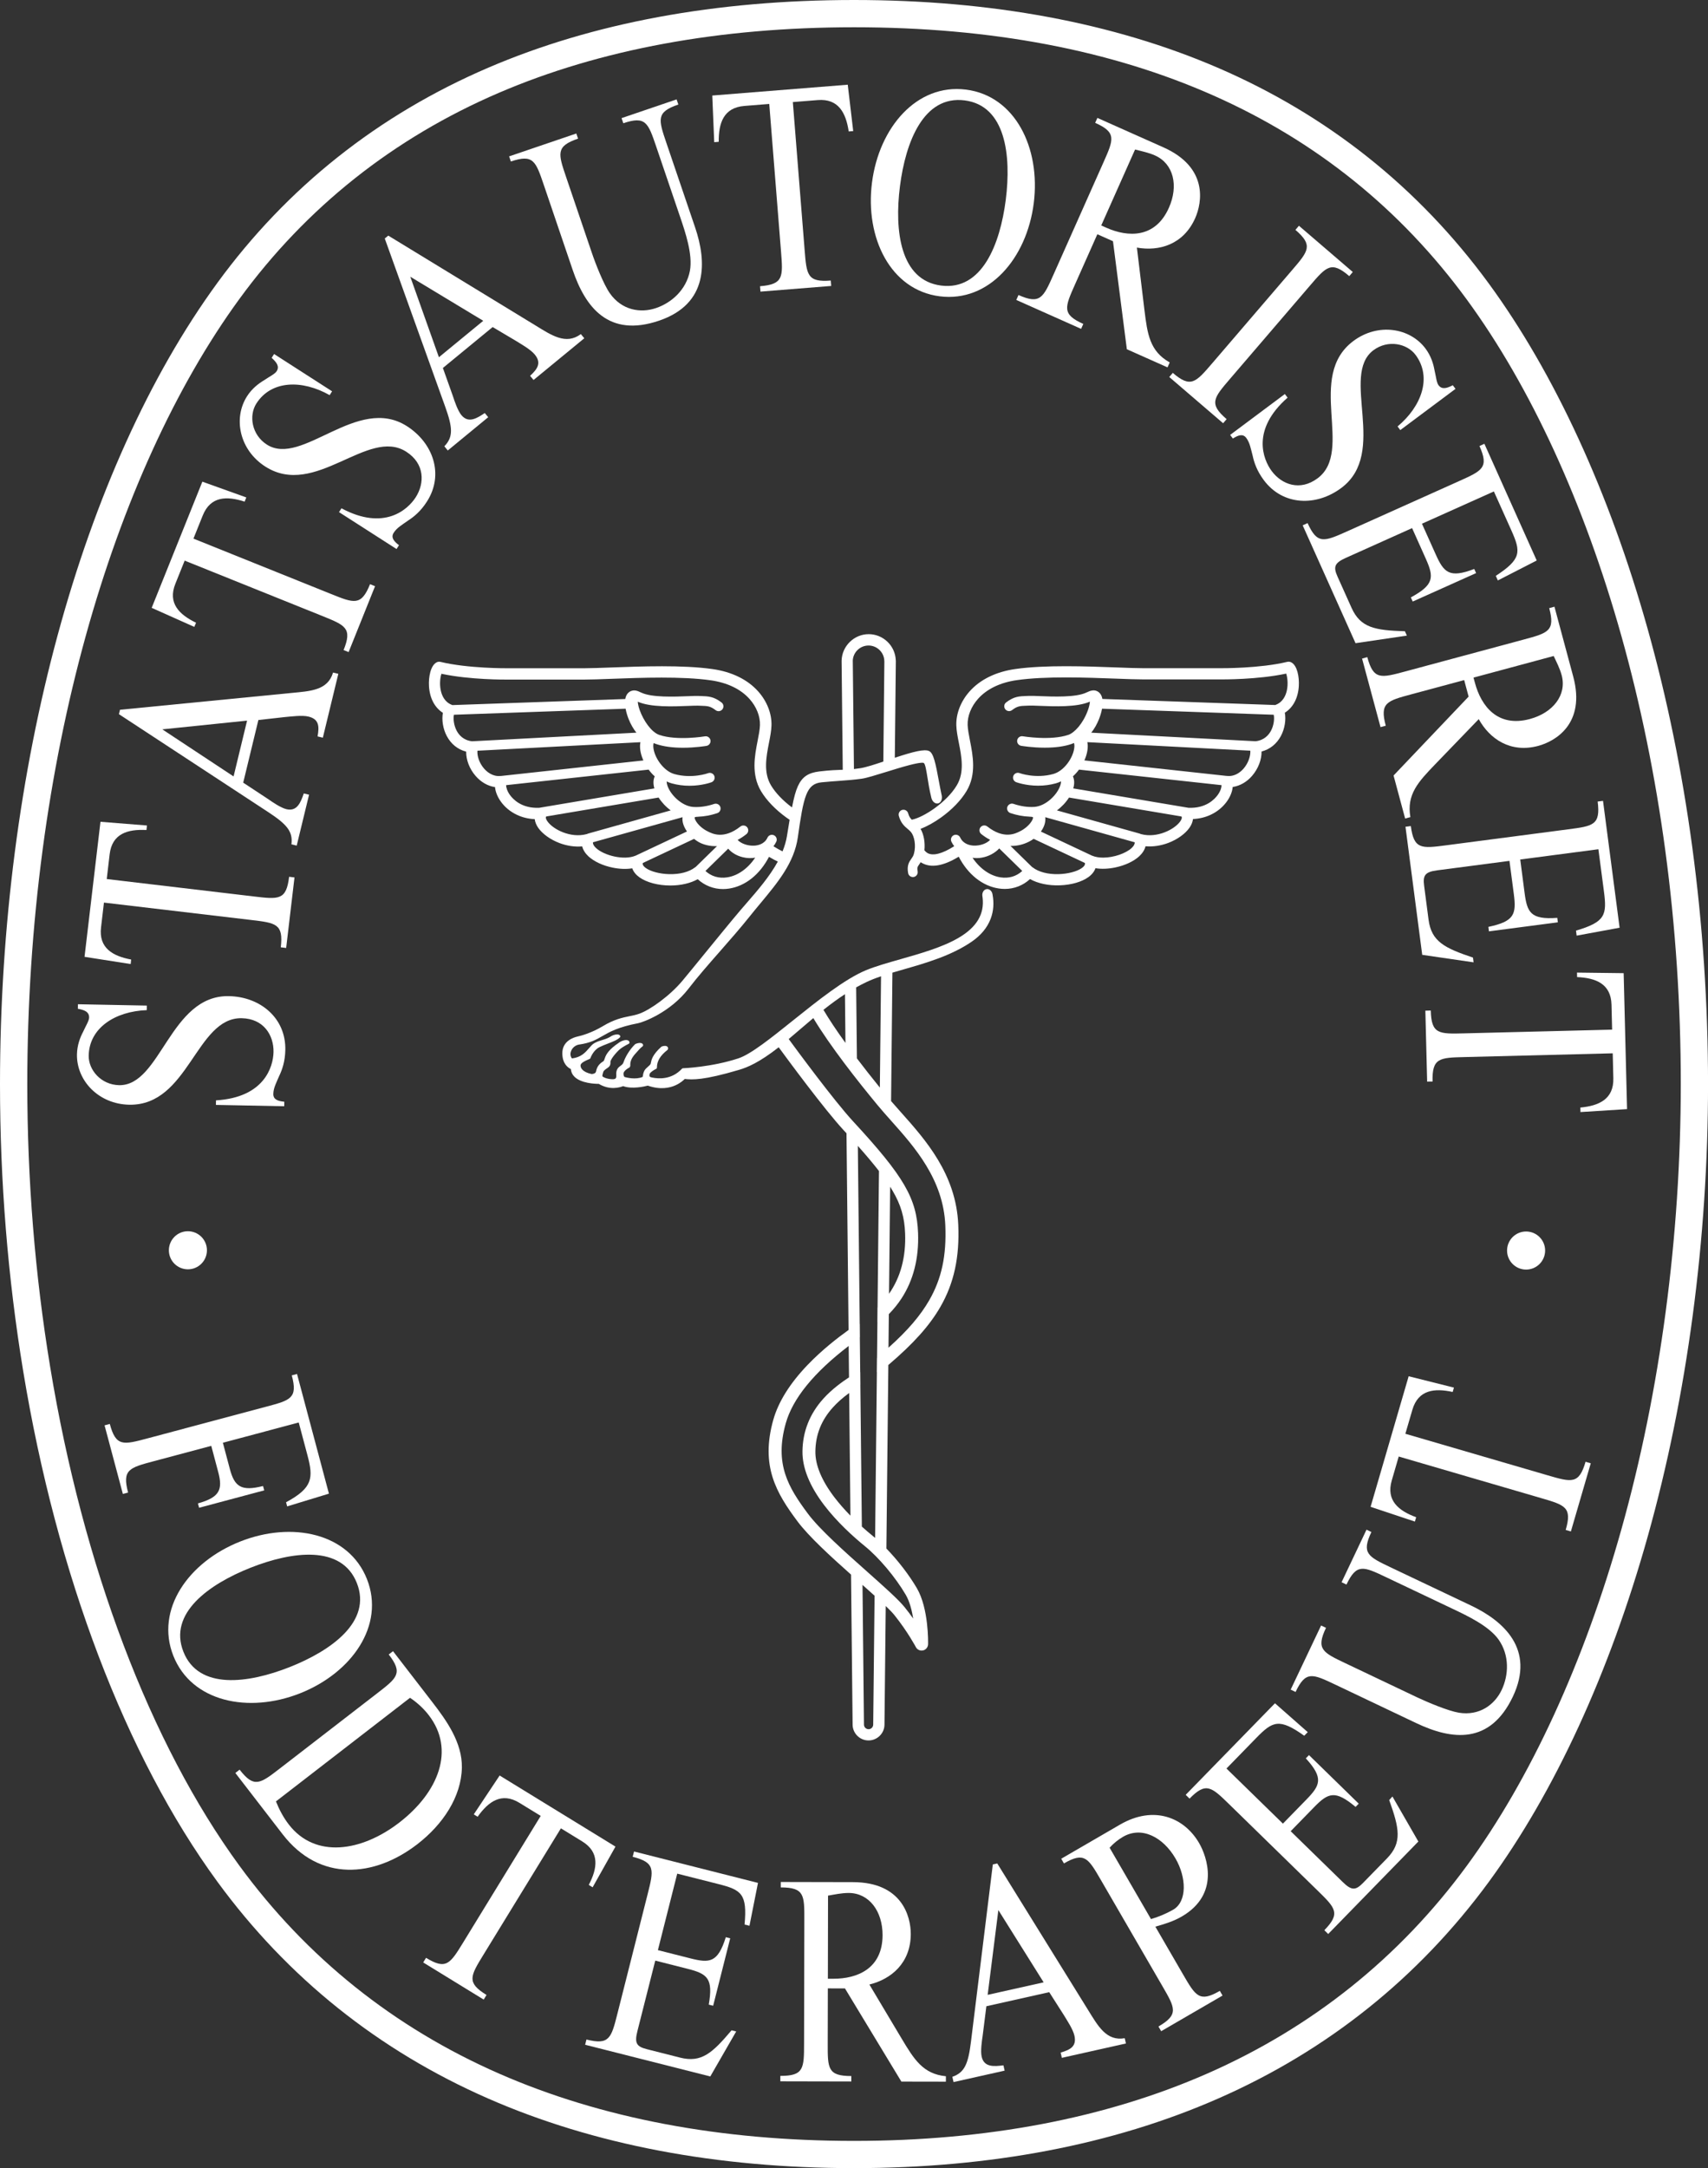 <?xml version="1.0" encoding="utf-8"?>
<!-- Generator: Adobe Illustrator 26.1.0, SVG Export Plug-In . SVG Version: 6.00 Build 0)  -->
<svg version="1.1" id="Layer_1" xmlns="http://www.w3.org/2000/svg" xmlns:xlink="http://www.w3.org/1999/xlink" x="0px" y="0px"
	 viewBox="0 0 44.693 56.693" style="enable-background:new 0 0 44.693 56.693;" xml:space="preserve">
<rect x="0" y="0" width="44.693" height="56.693" fill="#333333" stroke="none"/>
<style type="text/css">
	.st0{fill:#FFFFFF;}
</style>
<g>
	<path class="st0" d="M6.324,26.624c0.575,0.011,0.842,0.444,0.833,0.886
		c-0.008,0.388-0.244,1.187-1.505,1.262l-0.002,0.119l1.787,0.035l0.002-0.118
		c-0.157-0.016-0.29-0.052-0.287-0.203c0.003-0.158,0.076-0.288,0.151-0.465
		c0.082-0.17,0.157-0.386,0.163-0.688c0.016-0.836-0.658-1.389-1.477-1.405
		c-1.543-0.03-1.778,2.349-2.872,2.328c-0.472-0.009-0.803-0.398-0.796-0.773
		c0.014-0.724,0.692-1.159,1.519-1.189l0.002-0.119l-1.803-0.035l-0.002,0.118
		c0.157,0.029,0.298,0.072,0.295,0.23c-0.002,0.086-0.083,0.209-0.157,0.372
		c-0.082,0.156-0.156,0.352-0.161,0.59c-0.013,0.685,0.565,1.302,1.368,1.317
		C4.94,28.915,5.127,26.6,6.324,26.624z"/>
	<path class="st0" d="M3.432,25.09c-0.481-0.09-0.853-0.3-0.788-0.842l0.076-0.647l3.847,0.454
		c0.657,0.078,0.852,0.101,0.78,0.715l0.141,0.017l0.218-1.844l-0.141-0.017
		c-0.073,0.615-0.268,0.592-0.925,0.514l-3.847-0.455l0.076-0.647
		c0.064-0.543,0.474-0.66,0.963-0.635l0.014-0.118l-1.217-0.097l-0.417,3.531l1.207,0.189
		L3.432,25.09z"/>
	<path class="st0" d="M7.626,22.078l0.138,0.033l0.323-1.331l-0.138-0.033
		c-0.08,0.231-0.173,0.48-0.456,0.411c-0.145-0.035-0.361-0.182-0.479-0.265l-0.65-0.428
		l0.397-1.638l0.691-0.077c0.165-0.014,0.45-0.054,0.619-0.013
		c0.268,0.065,0.29,0.24,0.239,0.519l0.138,0.033l0.405-1.67l-0.138-0.033
		c-0.138,0.468-0.596,0.486-1.094,0.534l-4.481,0.439l-0.028,0.115L7.013,21.231
		C7.502,21.553,7.668,21.736,7.626,22.078z M4.247,19.071l2.218-0.228L6.112,20.302L4.247,19.071z"/>
	<path class="st0" d="M5.13,16.283c-0.441-0.213-0.745-0.512-0.541-1.019l0.243-0.605l3.594,1.445
		c0.614,0.247,0.796,0.32,0.565,0.894l0.131,0.053l0.692-1.723l-0.131-0.053
		c-0.231,0.574-0.414,0.501-1.027,0.254l-3.594-1.445l0.243-0.605
		c0.204-0.507,0.63-0.513,1.096-0.362l0.044-0.11l-1.15-0.412l-1.326,3.299l1.115,0.498
		L5.13,16.283z"/>
	<path class="st0" d="M6.941,12.199c1.312,0.841,2.683-1.033,3.69-0.387
		c0.484,0.31,0.485,0.819,0.247,1.191c-0.21,0.327-0.829,0.884-1.943,0.288l-0.064,0.1
		l1.505,0.965l0.064-0.1c-0.125-0.096-0.22-0.196-0.139-0.324c0.085-0.133,0.216-0.206,0.372-0.317
		c0.159-0.102,0.336-0.246,0.499-0.501c0.451-0.704,0.166-1.528-0.523-1.97
		c-1.299-0.833-2.745,1.072-3.666,0.481c-0.398-0.255-0.477-0.759-0.274-1.075
		c0.391-0.61,1.196-0.625,1.917-0.218l0.064-0.1L7.172,9.257L7.108,9.357
		C7.226,9.464,7.324,9.574,7.239,9.707C7.193,9.779,7.059,9.842,6.911,9.942
		c-0.152,0.091-0.318,0.219-0.446,0.418C6.095,10.937,6.265,11.765,6.941,12.199z"/>
	<path class="st0" d="M11.627,11.67l0.09,0.109l1.058-0.87l-0.09-0.109
		c-0.203,0.136-0.427,0.279-0.612,0.054c-0.095-0.115-0.179-0.363-0.223-0.499l-0.261-0.733
		l1.302-1.07L13.49,8.907c0.141,0.088,0.392,0.228,0.502,0.362c0.175,0.213,0.088,0.366-0.121,0.558
		l0.09,0.109l1.328-1.091l-0.09-0.109c-0.392,0.291-0.768,0.03-1.195-0.231l-3.844-2.344
		l-0.092,0.075l1.578,4.389C11.844,11.176,11.867,11.422,11.627,11.67z M10.736,7.236l1.909,1.152
		l-1.16,0.953L10.736,7.236z"/>
	<path class="st0" d="M14.23,4.837l0.755,2.221c0.332,0.976,0.938,1.777,2.26,1.327
		c1.297-0.441,1.247-1.547,0.943-2.441l-0.748-2.199c-0.213-0.626-0.276-0.812,0.31-1.012
		L17.704,2.599l-1.44,0.49l0.046,0.134c0.586-0.199,0.649-0.013,0.862,0.613l0.624,1.834
		c0.137,0.403,0.335,0.984,0.257,1.41c-0.095,0.498-0.48,0.837-0.886,0.975
		c-0.411,0.14-0.899,0.056-1.21-0.387c-0.164-0.235-0.374-0.771-0.472-1.062L14.816,4.637
		c-0.213-0.626-0.276-0.812,0.31-1.012l-0.046-0.134l-1.758,0.598l0.046,0.134
		C13.954,4.024,14.017,4.211,14.23,4.837z"/>
	<path class="st0" d="M18.807,3.708c-0.006-0.489,0.127-0.895,0.672-0.938l0.65-0.052l0.308,3.861
		C20.489,7.239,20.505,7.435,19.888,7.484l0.011,0.141l1.851-0.148l-0.011-0.141
		c-0.617,0.049-0.633-0.147-0.685-0.806L20.746,2.669l0.65-0.052c0.545-0.044,0.74,0.336,0.812,0.82
		l0.118-0.009l-0.143-1.213l-3.545,0.283l0.051,1.22L18.807,3.708z"/>
	<path class="st0" d="M24.59,7.748c1.287,0.163,2.276-0.989,2.46-2.434
		c0.183-1.445-0.486-2.808-1.773-2.971c-1.287-0.163-2.276,0.989-2.46,2.434
		C22.633,6.222,23.303,7.585,24.59,7.748z M23.549,4.87c0.148-1.164,0.621-2.381,1.692-2.245
		c1.071,0.136,1.225,1.433,1.077,2.597c-0.148,1.164-0.621,2.381-1.692,2.245
		C23.555,7.331,23.401,6.034,23.549,4.87z"/>
	<path class="st0" d="M26.651,7.714L26.593,7.843l1.696,0.756l0.058-0.129
		c-0.566-0.252-0.485-0.432-0.216-1.036l0.583-1.309l0.409,0.182l0.363,2.825l1.064,0.474
		l0.058-0.129c-0.525-0.294-0.584-0.743-0.661-1.364L29.749,6.474
		c0.581,0.104,1.217-0.078,1.525-0.769C31.459,5.288,31.614,4.374,30.441,3.852l-1.726-0.769
		l-0.058,0.129c0.565,0.252,0.485,0.432,0.216,1.036l-1.307,2.934
		C27.297,7.786,27.216,7.966,26.651,7.714z M29.701,3.91c0.175,0.044,0.354,0.08,0.522,0.155
		c0.487,0.217,0.62,0.793,0.363,1.369c-0.356,0.798-1.066,0.775-1.638,0.52l-0.132-0.059
		L29.701,3.91z"/>
	<path class="st0" d="M30.688,9.75l-0.092,0.108l1.409,1.209l0.092-0.107
		c-0.47-0.403-0.342-0.552,0.089-1.054l2.092-2.438c0.431-0.502,0.559-0.651,1.028-0.248l0.092-0.108
		l-1.409-1.209l-0.092,0.108c0.47,0.403,0.342,0.552-0.089,1.054l-2.092,2.438
		C31.286,10.003,31.158,10.153,30.688,9.75z"/>
	<path class="st0" d="M34.478,12.506c-0.461,0.344-0.937,0.165-1.201-0.188
		c-0.232-0.312-0.536-1.087,0.415-1.92l-0.071-0.095l-1.432,1.069l0.071,0.095
		c0.134-0.084,0.261-0.137,0.351-0.016c0.094,0.127,0.116,0.275,0.166,0.46
		c0.039,0.184,0.112,0.401,0.293,0.644c0.5,0.67,1.372,0.693,2.028,0.204
		c1.237-0.923-0.037-2.946,0.84-3.601c0.379-0.282,0.878-0.179,1.103,0.122
		c0.433,0.581,0.164,1.34-0.471,1.871l0.071,0.095l1.445-1.078l-0.071-0.095
		c-0.142,0.073-0.279,0.126-0.374-0.001c-0.051-0.069-0.063-0.216-0.104-0.39
		c-0.031-0.174-0.093-0.375-0.234-0.565c-0.409-0.549-1.245-0.681-1.889-0.201
		C34.165,9.848,35.438,11.79,34.478,12.506z"/>
	<path class="st0" d="M34.216,13.678l-0.129,0.058l1.383,3.082l1.343-0.198l-0.051-0.114
		c-0.779-0.026-1.16-0.086-1.397-0.614l-0.367-0.817c-0.113-0.252-0.081-0.353,0.214-0.486
		l1.738-0.78l0.358,0.799c0.218,0.487,0.219,0.681-0.391,1.013l0.049,0.108l1.659-0.744
		l-0.049-0.108c-0.655,0.251-0.796,0.09-1.009-0.384l-0.359-0.799l1.882-0.844l0.456,1.015
		c0.253,0.565,0.268,0.753-0.406,1.192l0.054,0.12l1.017-0.521l-1.369-3.052l-0.129,0.058
		c0.253,0.565,0.074,0.645-0.53,0.916l-2.931,1.315C34.649,14.162,34.469,14.243,34.216,13.678z"/>
	<path class="st0" d="M39.87,16.723l-3.102,0.835c-0.639,0.172-0.829,0.223-0.99-0.375l-0.137,0.037
		l0.483,1.793l0.137-0.037c-0.161-0.598,0.029-0.649,0.668-0.821l1.384-0.372l0.116,0.432
		l-1.964,2.063l0.303,1.125l0.137-0.037c-0.103-0.593,0.208-0.922,0.641-1.373l1.148-1.189
		c0.286,0.516,0.828,0.895,1.558,0.699c0.441-0.119,1.248-0.574,0.914-1.814l-0.491-1.825
		l-0.137,0.037C40.699,16.5,40.509,16.551,39.87,16.723z M40.655,17.153
		c0.077,0.164,0.161,0.325,0.209,0.503c0.139,0.515-0.225,0.981-0.833,1.145
		c-0.844,0.227-1.273-0.339-1.436-0.943l-0.038-0.14L40.655,17.153z"/>
	<path class="st0" d="M41.033,21.685l-3.185,0.417c-0.656,0.086-0.851,0.111-0.931-0.502l-0.14,0.018
		l0.438,3.349l1.344,0.196l-0.016-0.124c-0.739-0.249-1.086-0.416-1.162-0.99l-0.116-0.888
		c-0.036-0.274,0.024-0.362,0.344-0.404l1.889-0.247l0.114,0.868
		c0.069,0.529,0.014,0.715-0.666,0.858l0.015,0.117l1.803-0.236l-0.015-0.117
		c-0.7,0.052-0.789-0.143-0.856-0.658l-0.113-0.868l2.045-0.268l0.145,1.103
		c0.08,0.614,0.041,0.798-0.731,1.025l0.017,0.131l1.124-0.207l-0.434-3.317l-0.14,0.018
		C41.884,21.574,41.689,21.6,41.033,21.685z"/>
	<path class="st0" d="M41.265,25.431l0.003,0.118c0.489,0.021,0.886,0.175,0.9,0.722l0.016,0.652
		l-3.872,0.097c-0.661,0.017-0.858,0.022-0.873-0.597l-0.142,0.004l0.047,1.856l0.142-0.003
		c-0.016-0.619,0.181-0.624,0.842-0.64l3.872-0.098l0.016,0.652
		c0.014,0.546-0.376,0.721-0.863,0.766l0.003,0.118l1.219-0.077l-0.089-3.555L41.265,25.431z"/>
	<path class="st0" d="M44.279,22.134c-0.266-1.966-0.658-3.882-1.167-5.695
		c-0.998-3.557-2.436-6.68-4.159-9.031V7.408c-1.835-2.504-4.22-4.401-7.091-5.638
		C29.136,0.596,25.934,0,22.347,0c-3.612,0-6.832,0.595-9.568,1.769
		C9.898,3.004,7.513,4.897,5.688,7.396C2.126,12.273,0,20.105,0,28.346c0,2.537,0.204,5.06,0.606,7.501
		c0.879,5.335,2.684,10.078,5.081,13.354c1.835,2.509,4.221,4.418,7.091,5.673
		c2.756,1.206,5.976,1.818,9.569,1.818c3.568,0,6.772-0.611,9.522-1.817
		c2.864-1.255,5.248-3.161,7.086-5.664c1.722-2.347,3.162-5.473,4.163-9.043
		c1.031-3.675,1.576-7.764,1.576-11.823C44.693,26.257,44.554,24.167,44.279,22.134z M42.43,39.977
		c-0.978,3.487-2.379,6.535-4.051,8.813c-1.762,2.4-4.049,4.228-6.797,5.433
		c-2.659,1.166-5.767,1.757-9.236,1.757c-3.494,0-6.617-0.591-9.283-1.758
		c-2.753-1.205-5.041-3.035-6.801-5.441C3.931,45.592,2.172,40.958,1.311,35.731
		c-0.396-2.402-0.597-4.887-0.597-7.385c0-2.061,0.135-4.119,0.4-6.118
		c0.257-1.937,0.637-3.821,1.13-5.6c0.965-3.484,2.355-6.531,4.021-8.812
		c1.748-2.394,4.035-4.208,6.796-5.392c2.647-1.135,5.772-1.711,9.287-1.711
		c7.178,0,12.571,2.394,16.031,7.116c1.673,2.283,3.072,5.327,4.048,8.802
		c0.5,1.781,0.886,3.664,1.147,5.597c0.27,2.001,0.407,4.059,0.407,6.116
		C43.979,32.341,43.444,36.363,42.43,39.977z"/>
	<path class="st0" d="M4.419,32.692c0,0.276,0.223,0.498,0.498,0.498c0.275,0,0.498-0.223,0.498-0.498
		c0-0.275-0.223-0.498-0.498-0.498C4.642,32.194,4.419,32.417,4.419,32.692z"/>
	<path class="st0" d="M40.431,32.699c0-0.275-0.223-0.498-0.498-0.498c-0.275,0-0.498,0.223-0.498,0.498
		c0,0.275,0.223,0.498,0.498,0.498C40.208,33.197,40.431,32.974,40.431,32.699z"/>
	<path class="st0" d="M5.711,38.494c0.122,0.458,0.037,0.658-0.532,0.817l0.031,0.114l1.704-0.455
		l-0.031-0.114c-0.572,0.146-0.746,0.015-0.868-0.443L5.832,37.725l1.985-0.53l0.227,0.853
		c0.158,0.592,0.146,0.854-0.559,1.233l0.029,0.108l1.093-0.333l-0.835-3.13l-0.137,0.037
		c0.16,0.598-0.031,0.649-0.669,0.819l-3.104,0.828c-0.639,0.171-0.829,0.221-0.989-0.377
		l-0.137,0.037l0.479,1.794l0.137-0.037c-0.16-0.598,0.031-0.649,0.67-0.819l1.506-0.402
		L5.711,38.494z"/>
	<path class="st0" d="M7.853,44.276c1.355-0.536,2.226-1.779,1.749-2.986
		c-0.477-1.206-1.963-1.518-3.318-0.982c-1.355,0.536-2.226,1.779-1.749,2.986
		C5.012,44.5,6.498,44.811,7.853,44.276z M4.799,43.189c-0.397-1.004,0.666-1.764,1.756-2.196
		c1.091-0.431,2.386-0.604,2.783,0.401c0.397,1.004-0.665,1.764-1.756,2.196
		C6.491,44.021,5.196,44.194,4.799,43.189z"/>
	<path class="st0" d="M12.086,46.217c0.01-0.657-0.406-1.234-0.772-1.708l-1.03-1.334l-0.112,0.086
		c0.378,0.49,0.222,0.61-0.301,1.014l-2.543,1.963c-0.523,0.404-0.679,0.524-1.058,0.035
		l-0.112,0.086l1.239,1.605c0.966,1.251,2.394,1.129,3.522,0.259
		C11.587,47.709,12.072,46.984,12.086,46.217z M10.451,47.654c-0.997,0.77-2.205,0.945-2.893,0.054
		c-0.141-0.182-0.251-0.389-0.337-0.605l3.508-2.709c0.185,0.123,0.353,0.277,0.49,0.454
		C11.919,45.755,11.473,46.865,10.451,47.654z"/>
	<path class="st0" d="M15.406,49.287l0.101,0.062l0.598-1.064l-3.031-1.859l-0.677,1.016l0.101,0.062
		c0.283-0.399,0.629-0.649,1.095-0.363l0.556,0.341L12.124,50.785
		c-0.346,0.564-0.449,0.731-0.976,0.408l-0.074,0.121l1.583,0.971l0.074-0.121
		c-0.528-0.324-0.425-0.491-0.079-1.055l2.025-3.302l0.556,0.341
		C15.698,48.432,15.633,48.854,15.406,49.287z"/>
	<path class="st0" d="M16.555,48.551c0.6,0.152,0.552,0.343,0.39,0.984l-0.788,3.114
		c-0.162,0.641-0.211,0.832-0.811,0.68l-0.035,0.137l3.275,0.829l0.678-1.177l-0.121-0.03
		c-0.504,0.595-0.787,0.856-1.349,0.714l-0.868-0.22c-0.268-0.068-0.327-0.156-0.248-0.469
		l0.468-1.847l0.849,0.215c0.517,0.131,0.67,0.251,0.551,0.936l0.115,0.029l0.446-1.763l-0.115-0.029
		c-0.21,0.67-0.424,0.681-0.928,0.553l-0.849-0.215l0.506-2l1.079,0.273
		c0.6,0.152,0.757,0.256,0.683,1.058l0.128,0.032l0.223-1.121l-3.243-0.821L16.555,48.551z"/>
	<path class="st0" d="M23.596,53.31l-0.847-1.419c0.573-0.14,1.081-0.564,1.083-1.32
		c0.001-0.457-0.228-1.355-1.512-1.357l-1.89-0.004l-0,0.142
		c0.619,0.001,0.619,0.198,0.617,0.859l-0.007,3.212c-0.001,0.661-0.002,0.858-0.621,0.857
		l-0,0.142l1.857,0.004l0-0.142c-0.619-0.001-0.619-0.198-0.617-0.859l0.003-1.433
		l0.448,0.001l1.476,2.436l1.165,0.002l0-0.142C24.154,54.232,23.917,53.846,23.596,53.31z
		 M21.808,51.74l-0.145-0l0.004-2.173c0.178-0.031,0.356-0.07,0.54-0.07
		c0.533,0.001,0.888,0.474,0.887,1.104C23.092,51.475,22.434,51.741,21.808,51.74z"/>
	<path class="st0" d="M28.468,52.551l-2.373-3.826l-0.116,0.026l-0.571,4.629
		c-0.072,0.581-0.163,0.811-0.488,0.924l0.031,0.138l1.337-0.299l-0.031-0.139
		c-0.243,0.03-0.507,0.057-0.57-0.227c-0.033-0.146,0.004-0.404,0.026-0.546l0.097-0.772
		l1.645-0.368l0.374,0.586c0.086,0.142,0.247,0.381,0.285,0.55c0.06,0.269-0.087,0.366-0.36,0.443
		l0.031,0.138l1.677-0.375l-0.031-0.138C28.95,53.379,28.732,52.976,28.468,52.551z M25.844,52.161
		l0.28-2.216l1.185,1.889L25.844,52.161z"/>
	<path class="st0" d="M30.955,51.624l-0.723-1.246c0.242-0.068,0.481-0.142,0.691-0.265
		c1.008-0.585,0.66-1.566,0.454-1.92c-0.387-0.667-1.181-0.999-2.07-0.483l-1.538,0.892
		l0.071,0.123c0.535-0.311,0.634-0.14,0.966,0.432l1.612,2.779c0.332,0.572,0.431,0.742-0.105,1.053
		l0.071,0.123l1.606-0.932l-0.071-0.123C31.386,52.366,31.287,52.196,30.955,51.624z M29.035,48.314
		c0.102-0.113,0.221-0.21,0.352-0.286c0.49-0.284,1.049,0.01,1.373,0.569
		c0.285,0.49,0.309,1.122-0.061,1.337c-0.171,0.099-0.397,0.194-0.581,0.246L29.035,48.314z"/>
	<path class="st0" d="M36.351,47.068c0.263,0.734,0.346,1.111-0.058,1.525l-0.626,0.641
		c-0.193,0.198-0.299,0.205-0.53-0.021l-1.364-1.331l0.612-0.627
		c0.372-0.382,0.553-0.454,1.086-0.008l0.083-0.085l-1.302-1.27l-0.083,0.085
		c0.474,0.518,0.376,0.708,0.013,1.08l-0.612,0.627l-1.477-1.441l0.777-0.797
		c0.432-0.443,0.602-0.526,1.258-0.06l0.092-0.094l-0.858-0.755l-2.336,2.394l0.101,0.099
		c0.432-0.443,0.573-0.306,1.046,0.156l2.299,2.243c0.473,0.462,0.614,0.599,0.182,1.042l0.101,0.099
		l2.359-2.418l-0.678-1.177L36.351,47.068z"/>
	<path class="st0" d="M38.493,41.982l-2.098-0.996c-0.597-0.284-0.775-0.368-0.51-0.927l-0.128-0.061
		l-0.652,1.374l0.128,0.061c0.265-0.559,0.443-0.475,1.04-0.191l1.75,0.831
		c0.384,0.182,0.939,0.446,1.19,0.798c0.291,0.415,0.265,0.928,0.082,1.315
		c-0.186,0.393-0.586,0.684-1.12,0.598c-0.283-0.047-0.813-0.27-1.091-0.401l-1.877-0.892
		c-0.598-0.284-0.775-0.368-0.51-0.927l-0.128-0.061l-0.796,1.677l0.128,0.061
		c0.265-0.559,0.443-0.475,1.041-0.191l2.119,1.007c0.932,0.442,1.928,0.566,2.527-0.696
		C40.173,43.123,39.346,42.387,38.493,41.982z"/>
	<path class="st0" d="M40.493,38.575l-3.719-1.085l0.183-0.626c0.153-0.525,0.577-0.572,1.055-0.467
		l0.033-0.114l-1.185-0.297l-0.996,3.414l1.159,0.386l0.033-0.114c-0.459-0.168-0.791-0.437-0.638-0.961
		l0.182-0.626l3.719,1.085c0.635,0.185,0.824,0.24,0.65,0.835l0.136,0.039l0.52-1.782
		l-0.136-0.04C41.317,38.815,41.128,38.76,40.493,38.575z"/>
	<path class="st0" d="M33.986,17.939c0.014-0.24-0.041-0.536-0.196-0.619
		c-0.032-0.017-0.069-0.022-0.105-0.014c-0.719,0.173-1.705,0.166-1.746,0.166l-2.021-0
		c-0.175,0-0.418-0.009-0.7-0.02c-0.79-0.029-1.872-0.07-2.653,0.042
		c-0.504,0.072-0.917,0.274-1.194,0.585c-0.23,0.258-0.356,0.581-0.347,0.888
		c0.004,0.141,0.034,0.294,0.066,0.456c0.071,0.361,0.151,0.77-0.053,1.111
		c-0.271,0.453-0.869,0.833-1.162,0.896c-0.005,0.001-0.01,0.002-0.015,0.004
		c-0.044-0.042-0.074-0.086-0.096-0.167c-0.009-0.033-0.03-0.06-0.059-0.077
		c-0.029-0.017-0.064-0.021-0.096-0.013c-0.033,0.009-0.06,0.03-0.077,0.059
		c-0.017,0.029-0.021,0.064-0.013,0.096c0.052,0.191,0.151,0.275,0.231,0.342
		c0.032,0.027,0.062,0.052,0.087,0.082c0.086,0.103,0.139,0.344,0.078,0.568
		c-0.016,0.059-0.041,0.093-0.069,0.133c-0.054,0.076-0.121,0.171-0.083,0.373
		c0.011,0.06,0.064,0.103,0.124,0.103c0.008,0,0.016-0.001,0.024-0.002
		c0.069-0.013,0.114-0.08,0.101-0.149c-0.018-0.095-0.002-0.118,0.04-0.178
		c0.012-0.017,0.026-0.036,0.04-0.059c0.009,0.006,0.018,0.012,0.027,0.017
		c0.24,0.139,0.565,0.085,0.968-0.161c0.242,0.465,0.622,0.767,1.047,0.831
		c0.053,0.008,0.106,0.012,0.158,0.012c0.246-0,0.48-0.091,0.66-0.258
		c0.21,0.117,0.489,0.175,0.789,0.163c0.295-0.011,0.563-0.089,0.736-0.212
		c0.093-0.066,0.158-0.147,0.188-0.235c0.155,0.025,0.332,0.019,0.515-0.019
		c0.256-0.053,0.486-0.16,0.631-0.294c0.085-0.079,0.141-0.168,0.164-0.261
		c0.194,0.017,0.4-0.014,0.597-0.088c0.234-0.089,0.441-0.236,0.552-0.395
		c0.053-0.075,0.084-0.153,0.093-0.229c0.168-0.008,0.325-0.046,0.468-0.114
		c0.168-0.079,0.312-0.198,0.417-0.343c0.089-0.124,0.143-0.258,0.154-0.381
		c0.19-0.028,0.37-0.131,0.509-0.293c0.158-0.184,0.249-0.419,0.246-0.634
		c0.222-0.059,0.397-0.2,0.508-0.41c0.098-0.185,0.136-0.42,0.101-0.605
		C33.838,18.499,33.967,18.252,33.986,17.939z M26.18,22.941L26.18,22.941
		c-0.275-0.042-0.539-0.227-0.732-0.512c0.077,0.012,0.159,0.011,0.241-0.003
		c0.176-0.03,0.344-0.119,0.458-0.241l0.602,0.589C26.594,22.916,26.398,22.974,26.18,22.941z
		 M28.307,22.698c-0.127,0.091-0.367,0.153-0.609,0.159c-0.279,0.007-0.519-0.056-0.677-0.177
		c-0.006-0.004-0.012-0.008-0.018-0.012l-0.561-0.549c0.01,0,0.02,0,0.03,0
		c0.156,0,0.31-0.038,0.457-0.113c0.041-0.021,0.08-0.045,0.118-0.072l1.341,0.631
		C28.394,22.588,28.398,22.633,28.307,22.698z M29.611,22.174c0,0,0,0,0,0
		c-0.154,0.142-0.469,0.251-0.746,0.251c-0.103,0-0.201-0.015-0.283-0.049
		c-0.004-0.002-0.008-0.003-0.013-0.005l-1.332-0.627c0.084-0.117,0.125-0.24,0.116-0.352
		c-0.001-0.008-0.002-0.016-0.003-0.024l2.341,0.656C29.696,22.07,29.669,22.12,29.611,22.174z
		 M30.883,21.477c-0.149,0.213-0.609,0.443-1.018,0.335c-0.004-0.001-0.009-0.002-0.014-0.003
		c-0.009-0.005-0.018-0.009-0.028-0.012l-2.167-0.607c0.125-0.091,0.235-0.208,0.317-0.336l2.942,0.495
		c0,0.001,0.001,0.001,0.001,0.002C30.941,21.385,30.906,21.444,30.883,21.477z M31.863,20.788
		c-0.078,0.108-0.307,0.355-0.766,0.334l-3.013-0.507c0.035-0.119,0.031-0.227-0.009-0.315
		c0.057-0.052,0.111-0.111,0.159-0.176l3.729,0.406C31.965,20.59,31.936,20.688,31.863,20.788z
		 M32.543,20.094c-0.071,0.083-0.222,0.218-0.434,0.195c-0.005-0-0.009-0.001-0.014-0.001
		c-0.002,0-0.003,0-0.005,0l-3.715-0.405c0.063-0.141,0.093-0.282,0.087-0.399
		c-0.001-0.027-0.005-0.053-0.01-0.078l4.265,0.223C32.726,19.776,32.659,19.959,32.543,20.094z
		 M33.259,19.105c-0.059,0.112-0.177,0.251-0.404,0.277l-4.3-0.224
		c0.08-0.1,0.149-0.221,0.202-0.354c0.026-0.065,0.06-0.164,0.08-0.273l4.492,0.158
		C33.351,18.789,33.335,18.961,33.259,19.105z M33.673,18.053c-0.028,0.13-0.1,0.301-0.285,0.374
		c-0.006,0.002-0.011,0.005-0.017,0.008l-4.525-0.159c-0.006-0.036-0.017-0.069-0.031-0.097
		c-0.028-0.054-0.072-0.095-0.125-0.114c-0.063-0.023-0.136-0.015-0.213,0.021
		c-0.003,0.001-0.006,0.003-0.009,0.005c-0.015,0.005-0.029,0.011-0.043,0.018
		c-0.275,0.131-0.868,0.107-1.223,0.093c-0.118-0.005-0.211-0.009-0.272-0.006
		c-0.017,0.001-0.033,0.001-0.048,0.002l-0.008,0c-0.205,0.007-0.341,0.011-0.546,0.168
		c-0.056,0.042-0.066,0.122-0.024,0.178c0.042,0.056,0.122,0.066,0.178,0.024
		c0.141-0.108,0.207-0.11,0.401-0.116c0.018-0.001,0.037-0.001,0.057-0.002
		c0.052-0.002,0.145,0.002,0.253,0.006c0.396,0.016,0.991,0.04,1.326-0.11
		c-0.002,0.044-0.014,0.12-0.052,0.225c-0.127,0.351-0.353,0.59-0.512,0.644
		c-0.465,0.158-1.184,0.038-1.191,0.037c-0.033-0.006-0.067,0.002-0.095,0.021
		c-0.028,0.02-0.046,0.049-0.052,0.082c-0.012,0.069,0.035,0.135,0.104,0.146
		c0.012,0.002,0.287,0.049,0.616,0.049c0.277,0,0.512-0.032,0.699-0.096
		c0.022-0.007,0.044-0.016,0.066-0.027c0.01,0.028,0.014,0.068,0.01,0.114
		c-0.024,0.264-0.264,0.618-0.55,0.697c-0.462,0.129-0.879-0.021-0.883-0.023
		c-0.066-0.025-0.139,0.009-0.163,0.074c-0.025,0.065,0.009,0.139,0.074,0.163
		c0.01,0.004,0.249,0.092,0.576,0.092c0.16,0,0.316-0.021,0.464-0.062
		c0.044-0.012,0.089-0.03,0.133-0.051c0.001,0.027-0.004,0.06-0.015,0.096
		c-0.077,0.253-0.384,0.551-0.68,0.571c-0.174,0.012-0.358-0.015-0.548-0.079
		c-0.032-0.011-0.067-0.008-0.097,0.007c-0.03,0.015-0.053,0.041-0.064,0.073
		c-0.022,0.066,0.014,0.138,0.08,0.161c0.167,0.056,0.333,0.087,0.493,0.093
		c0.006,0.001,0.012,0.002,0.018,0.002c0.045,0,0.074,0.009,0.081,0.015
		c0.01,0.055-0.101,0.244-0.328,0.36l-0.008,0.004c-0.128,0.065-0.426,0.218-0.861-0.124
		c-0.027-0.021-0.06-0.03-0.093-0.026c-0.034,0.004-0.064,0.021-0.085,0.047
		c-0.043,0.055-0.034,0.135,0.021,0.178c0.076,0.06,0.153,0.11,0.231,0.151
		c-0.09,0.097-0.265,0.159-0.435,0.15c-0.095-0.005-0.267-0.039-0.347-0.21
		c-0.014-0.031-0.04-0.054-0.072-0.066c-0.032-0.012-0.066-0.01-0.097,0.004
		c-0.031,0.014-0.054,0.04-0.066,0.072c-0.012,0.032-0.01,0.066,0.004,0.097
		c0.02,0.043,0.045,0.083,0.074,0.119c-0.315,0.199-0.557,0.261-0.7,0.179
		c-0.029-0.017-0.056-0.041-0.08-0.072c0.021-0.208-0.016-0.414-0.101-0.561
		c0.167-0.062,0.358-0.168,0.544-0.302c0.282-0.203,0.517-0.447,0.66-0.687
		c0.262-0.438,0.166-0.927,0.089-1.319c-0.029-0.15-0.057-0.292-0.061-0.409
		c-0.007-0.232,0.092-0.48,0.272-0.682c0.23-0.258,0.581-0.427,1.015-0.489
		c0.754-0.108,1.821-0.068,2.6-0.039c0.285,0.011,0.531,0.02,0.711,0.02h2.018
		c0.04,0,0.969,0.009,1.72-0.152C33.685,17.703,33.711,17.876,33.673,18.053z"/>
	<path class="st0" d="M21.134,35.688c-0.464,0.483-0.766,0.966-0.899,1.436
		c-0.342,1.213,0.084,1.921,0.633,2.657c0.293,0.393,0.875,0.924,1.401,1.392l0.041,3.902
		c-0,0.005-0,0.011-0,0.017c0,0.23,0.187,0.417,0.417,0.417
		c0.226,0,0.413-0.183,0.417-0.408c0-0.002,0-0.004,0-0.006l0.033-3.101
		c0.109,0.105,0.184,0.184,0.231,0.243c0.344,0.43,0.555,0.827,0.557,0.831
		c0.029,0.056,0.087,0.091,0.15,0.091c0.013,0,0.026-0.002,0.039-0.004
		c0.075-0.018,0.129-0.084,0.131-0.161c0.001-0.038,0.019-0.934-0.294-1.467
		c-0.203-0.346-0.493-0.723-0.797-1.036l0.051-4.799c0.658-0.56,1.079-1.029,1.363-1.522
		c0.354-0.614,0.503-1.294,0.467-2.141c-0.055-1.327-0.858-2.226-1.503-2.949
		c-0.09-0.1-0.174-0.195-0.255-0.289l0.035-3.358c0.096-0.028,0.195-0.057,0.292-0.085
		c0.582-0.167,1.242-0.356,1.78-0.723c0.243-0.166,0.411-0.369,0.499-0.602
		c0.075-0.198,0.091-0.412,0.048-0.638c-0.013-0.084-0.078-0.145-0.149-0.137
		c-0,0-0,0-0,0c-0.039,0.004-0.072,0.026-0.094,0.063
		c-0.019,0.032-0.027,0.071-0.023,0.112c0.001,0.006,0.002,0.013,0.003,0.02
		c0.001,0.01,0.003,0.02,0.004,0.03c0.05,0.428-0.155,0.771-0.625,1.047
		c-0.422,0.249-1.007,0.414-1.523,0.561c-0.333,0.094-0.648,0.184-0.9,0.287
		c-0.559,0.23-1.277,0.805-1.91,1.312c-0.569,0.456-1.106,0.887-1.433,0.994
		c-0.694,0.229-1.435,0.258-1.442,0.258l-0.009,0c-0.008,0-0.016,0.004-0.022,0.01
		l-0.006,0.006c-0.268,0.286-0.606,0.264-0.785,0.226c-0.002-0.001-0.005-0.001-0.007-0.002
		c-0.005-0.001-0.01-0.002-0.013-0.003c-0.02-0.005-0.032-0.013-0.038-0.024
		c-0.008-0.014-0.007-0.038,0.003-0.068c0.011-0.035,0.099-0.095,0.158-0.124l0.012-0.006
		c0.011-0.005,0.017-0.016,0.018-0.028l0-0.013c0.001-0.161,0.09-0.308,0.274-0.451
		c0.004-0.003,0.007-0.007,0.01-0.012c0.012-0.027,0.009-0.053-0.008-0.071
		c-0.026-0.029-0.081-0.032-0.148-0.009c-0.004,0.001-0.008,0.004-0.011,0.006
		c-0.236,0.211-0.261,0.347-0.275,0.42c-0.002,0.012-0.004,0.023-0.006,0.028
		c-0.009,0.021-0.041,0.05-0.07,0.075c-0.039,0.034-0.08,0.07-0.1,0.115
		c-0.025,0.055-0.031,0.101-0.036,0.135c-0.001,0.004-0.002,0.011-0.003,0.017
		c-0.183,0.079-0.425,0.016-0.472,0.003c-0.03-0.024-0.03-0.075-0.03-0.092
		c0-0.007,0.004-0.074,0.147-0.153l0.006-0.003c0.006-0.003,0.01-0.008,0.013-0.014
		l0.003-0.006c0.012-0.025,0.011-0.047,0.008-0.06c0.002-0.141,0.1-0.247,0.18-0.333
		c0.018-0.019,0.035-0.037,0.049-0.055c0.019-0.023,0.053-0.055,0.096-0.089
		c0.008-0.007,0.013-0.017,0.012-0.028c-0.002-0.019-0.013-0.036-0.031-0.046
		c-0.037-0.021-0.102-0.015-0.17,0.015c-0.003,0.002-0.006,0.004-0.009,0.006
		c-0.15,0.146-0.259,0.34-0.301,0.467c-0.016,0.05-0.045,0.072-0.081,0.098
		c-0.055,0.041-0.124,0.093-0.111,0.249c0.002,0.026,0.001,0.061-0.017,0.08
		c-0.023,0.024-0.072,0.022-0.095,0.021l-0.004-0c-0.001-0-0.002-0-0.003,0
		c-0.15-0.01-0.23-0.058-0.243-0.075c-0.006-0.02,0.004-0.057,0.018-0.103l0.002-0.008
		c0.012-0.042,0.07-0.08,0.105-0.103c0.049-0.032,0.092-0.069,0.084-0.164
		c-0.003-0.029,0.059-0.149,0.221-0.308c0.049-0.048,0.139-0.105,0.26-0.166
		c0.009-0.005,0.016-0.014,0.017-0.024c0.003-0.025-0.008-0.047-0.031-0.06
		c-0.056-0.032-0.169-0.003-0.257,0.065c-0.031,0.024-0.045,0.033-0.052,0.037
		c-0.001,0.001-0.002,0.001-0.004,0.002c-0.007,0.005-0.013,0.01-0.02,0.015
		c-0.223,0.168-0.263,0.287-0.289,0.366c-0.012,0.036-0.017,0.046-0.026,0.053
		c-0.08,0.051-0.167,0.118-0.195,0.266c-0.003,0.016-0.012,0.066-0.116,0.072
		c-0.25-0.053-0.282-0.169-0.286-0.192l-0.001-0.003c-0.008-0.048-0.017-0.097,0.228-0.197
		l0.009-0.004c0.008-0.003,0.015-0.01,0.018-0.019l0.003-0.009
		c0.001-0.002,0.071-0.199,0.235-0.28c0.066-0.033,0.143-0.062,0.217-0.091
		c0.132-0.051,0.257-0.099,0.319-0.166c0.008-0.009,0.011-0.022,0.006-0.033
		c-0.004-0.011-0.014-0.026-0.038-0.035c-0.043-0.016-0.115-0.004-0.185,0.031
		c-0.001,0.001-0.003,0.001-0.004,0.002c-0.019,0.013-0.038,0.025-0.058,0.035
		c-0.001,0-0.002,0.001-0.002,0.001c-0.001,0.001-0.002,0.001-0.003,0.002
		c-0.001,0-0.003,0.001-0.004,0.002c-0.061,0.032-0.121,0.05-0.178,0.067
		c-0.066,0.02-0.135,0.041-0.206,0.082c-0.051,0.03-0.092,0.077-0.139,0.132
		c-0.096,0.111-0.204,0.237-0.446,0.267c-0.04-0.051-0.05-0.115-0.027-0.182
		c0.031-0.094,0.118-0.167,0.215-0.181c0.295-0.042,0.44-0.125,0.609-0.222
		c0.193-0.111,0.412-0.236,0.935-0.336c0.12-0.023,0.832-0.273,1.321-0.907
		c0.241-0.313,0.521-0.632,0.818-0.97c0.264-0.301,0.537-0.611,0.79-0.928
		c0.089-0.112,0.182-0.223,0.271-0.33c0.455-0.547,0.885-1.063,0.979-1.73
		c0.071-0.502,0.128-0.875,0.218-1.103c0.085-0.216,0.202-0.312,0.404-0.331
		c0.183-0.018,0.338-0.029,0.475-0.039c0.203-0.015,0.378-0.028,0.573-0.055
		c0.129-0.018,0.38-0.097,0.647-0.179c0.196-0.061,0.418-0.13,0.609-0.179
		c0.288-0.074,0.354-0.062,0.369-0.053c0.039,0.022,0.069,0.208,0.095,0.371
		c0.023,0.146,0.052,0.328,0.101,0.529c0,0,0,0.001,0,0.001
		c0.01,0.048,0.032,0.09,0.063,0.119c0.034,0.032,0.074,0.045,0.113,0.037
		c0.077-0.016,0.119-0.11,0.097-0.214c-0.001-0.005-0.002-0.01-0.004-0.015
		c-0.026-0.119-0.05-0.247-0.073-0.372c-0.081-0.439-0.136-0.71-0.249-0.767
		c-0.122-0.062-0.423,0.016-0.901,0.174l0.027-2.529c0-0.008-0.001-0.017-0.002-0.026
		c-0.008-0.181-0.085-0.351-0.217-0.478c-0.133-0.128-0.308-0.199-0.491-0.199
		c-0.381,0-0.699,0.31-0.709,0.691c-0,0.004-0,0.008-0,0.012l0,0.002l-0,0.004
		c0,0.003,0,0.006,0,0.008l0.03,2.829l-0.014,0c-0.146,0.005-0.312,0.01-0.594,0.043
		c-0.296,0.035-0.454,0.142-0.565,0.383c-0.057,0.124-0.104,0.293-0.155,0.558
		c-0.238-0.176-0.432-0.38-0.55-0.577c-0.203-0.34-0.123-0.75-0.053-1.111
		c0.032-0.162,0.062-0.315,0.066-0.456c0.009-0.307-0.117-0.63-0.347-0.888
		c-0.277-0.311-0.69-0.513-1.194-0.585c-0.781-0.112-1.863-0.071-2.653-0.042
		c-0.282,0.01-0.526,0.02-0.7,0.02h-2.019l-0.002,0c-0.01,0-1.022,0.008-1.746-0.166
		c-0.035-0.009-0.073-0.004-0.105,0.014c-0.154,0.083-0.21,0.38-0.196,0.619
		c0.018,0.313,0.147,0.56,0.364,0.699c-0.035,0.185,0.003,0.42,0.101,0.605
		c0.111,0.21,0.286,0.352,0.508,0.41c-0.003,0.215,0.087,0.451,0.246,0.634
		c0.14,0.162,0.319,0.265,0.509,0.293c0.011,0.123,0.065,0.257,0.154,0.381
		c0.104,0.145,0.248,0.263,0.417,0.343c0.143,0.068,0.301,0.106,0.468,0.114
		c0.009,0.076,0.041,0.154,0.093,0.229c0.111,0.158,0.318,0.306,0.552,0.395
		c0.197,0.075,0.403,0.105,0.597,0.088c0.023,0.092,0.079,0.182,0.164,0.261
		c0.145,0.134,0.375,0.242,0.631,0.294c0.183,0.038,0.36,0.044,0.515,0.019
		c0.03,0.088,0.095,0.169,0.188,0.235c0.188,0.134,0.49,0.214,0.809,0.214
		c0.272-0,0.525-0.058,0.716-0.165c0.18,0.166,0.414,0.258,0.66,0.258
		c0.052-0,0.105-0.004,0.158-0.012c0.425-0.064,0.805-0.366,1.047-0.831
		c0.08,0.049,0.158,0.09,0.231,0.124c-0.219,0.399-0.535,0.761-0.814,1.082
		c-0.059,0.067-0.114,0.131-0.166,0.192c-0.245,0.288-0.601,0.726-0.917,1.112
		c-0.231,0.283-0.449,0.551-0.597,0.728c-0.336,0.401-0.845,0.76-1.124,0.862
		c-0.086,0.032-0.172,0.049-0.262,0.067c-0.186,0.038-0.398,0.081-0.701,0.262
		c-0.299,0.179-0.563,0.249-0.663,0.271c-0.094,0.021-0.399,0.113-0.395,0.442
		c0.003,0.275,0.153,0.375,0.223,0.407c0.006,0.076,0.036,0.143,0.092,0.199
		c0.175,0.177,0.546,0.189,0.64,0.189c0.293,0.177,0.56,0.09,0.636,0.059
		c0.234,0.085,0.559,0.009,0.645-0.013c0.33,0.115,0.578,0.059,0.728-0.01
		c0.124-0.056,0.203-0.127,0.239-0.164c0.202,0.02,0.489,0.038,1.426-0.24
		c0.211-0.063,0.518-0.186,1.033-0.589c0.235,0.321,1.195,1.623,1.699,2.168
		c0.025,0.027,0.05,0.054,0.075,0.081l0.054,5.143C21.925,34.977,21.517,35.289,21.134,35.688z
		 M22.314,17.29c0-0.002,0-0.003,0-0.004c0.003-0.225,0.188-0.407,0.413-0.407
		c0.225,0,0.41,0.183,0.413,0.407c0,0.005,0,0.011,0.001,0.016l-0.027,2.612
		c-0.225,0.075-0.453,0.149-0.591,0.171c-0.063,0.01-0.122,0.018-0.178,0.024l-0.03-2.814
		c-0-0.001-0-0.003-0-0.004L22.314,17.29z M12.353,19.383
		c-0.227-0.026-0.345-0.165-0.404-0.277c-0.076-0.144-0.093-0.316-0.071-0.417l4.492-0.158
		c0.02,0.11,0.054,0.208,0.08,0.273c0.053,0.133,0.123,0.254,0.202,0.354L12.353,19.383z
		 M13.119,20.289c-0.007-0-0.013-0-0.02,0.001c-0.212,0.022-0.363-0.113-0.434-0.195
		c-0.117-0.135-0.184-0.319-0.172-0.465l4.265-0.223c-0.005,0.025-0.009,0.051-0.01,0.078
		c-0.006,0.118,0.024,0.258,0.087,0.399L13.119,20.289z M14.11,21.122
		c-0.459,0.022-0.688-0.226-0.766-0.334c-0.073-0.101-0.101-0.199-0.1-0.258l3.729-0.406
		c0.048,0.065,0.101,0.125,0.159,0.176c-0.04,0.088-0.044,0.196-0.009,0.315L14.11,21.122z
		 M15.385,21.797c-0,0-0,0-0,0c-0.01,0.003-0.02,0.007-0.028,0.012
		c-0.005,0.001-0.009,0.002-0.014,0.003c-0.409,0.108-0.869-0.122-1.018-0.335
		c-0.023-0.032-0.057-0.092-0.034-0.126c0-0.001,0.001-0.001,0.001-0.002l2.942-0.495
		c0.082,0.128,0.192,0.246,0.317,0.336L15.385,21.797z M16.638,22.371
		c-0.005,0.001-0.009,0.003-0.013,0.005c-0.302,0.125-0.818-0.006-1.029-0.202
		c-0.058-0.053-0.085-0.104-0.08-0.15l2.344-0.656c-0,0.003-0.001,0.005-0.001,0.008
		c-0.013,0.11,0.03,0.241,0.117,0.365L16.638,22.371z M18.205,22.668
		c-0.006,0.004-0.012,0.007-0.018,0.012c-0.158,0.121-0.398,0.184-0.677,0.177
		c-0.243-0.006-0.482-0.068-0.609-0.159c-0.091-0.065-0.087-0.109-0.081-0.132l1.341-0.631
		c0.038,0.03,0.077,0.057,0.118,0.081c0.043,0.025,0.203,0.109,0.437,0.109
		c0.015,0,0.031-0,0.046-0.001L18.205,22.668z M19.028,22.941
		c-0.218,0.033-0.414-0.025-0.569-0.167l0.596-0.583c0.092,0.108,0.227,0.187,0.384,0.224
		c0.107,0.026,0.218,0.03,0.322,0.011C19.568,22.713,19.304,22.899,19.028,22.941z M20.239,22.128
		c0.029-0.037,0.054-0.077,0.074-0.12c0.014-0.031,0.016-0.065,0.004-0.097
		c-0.012-0.032-0.035-0.057-0.066-0.071c-0.031-0.014-0.065-0.016-0.097-0.004
		c-0.032,0.012-0.057,0.035-0.071,0.066c-0.079,0.171-0.251,0.205-0.347,0.21
		c-0.169,0.009-0.345-0.053-0.435-0.15c0.077-0.04,0.155-0.091,0.23-0.151
		c0.055-0.043,0.064-0.123,0.021-0.178c-0.021-0.027-0.051-0.043-0.085-0.047
		c-0.034-0.004-0.067,0.005-0.093,0.026c-0.435,0.342-0.733,0.19-0.861,0.124l-0.008-0.004
		c-0.227-0.115-0.338-0.304-0.328-0.36c0.006-0.006,0.036-0.015,0.081-0.015
		c0.006-0,0.012-0.001,0.018-0.002c0.16-0.006,0.326-0.037,0.493-0.093
		c0.032-0.011,0.058-0.033,0.073-0.064c0.015-0.03,0.017-0.065,0.007-0.097
		c-0.022-0.066-0.094-0.102-0.161-0.08c-0.19,0.064-0.375,0.09-0.548,0.079
		c-0.296-0.02-0.603-0.318-0.68-0.571c-0.011-0.036-0.016-0.069-0.015-0.096
		c0.044,0.022,0.089,0.039,0.133,0.051c0.148,0.041,0.304,0.062,0.464,0.062
		c0.327-0,0.566-0.088,0.576-0.092c0.065-0.025,0.099-0.098,0.074-0.163
		c-0.024-0.065-0.098-0.099-0.163-0.074c-0.004,0.002-0.422,0.152-0.883,0.023
		c-0.285-0.08-0.526-0.434-0.55-0.697c-0.004-0.046-0.001-0.086,0.01-0.114
		c0.022,0.011,0.044,0.02,0.066,0.027c0.187,0.063,0.422,0.096,0.699,0.096
		c0.329,0,0.605-0.047,0.616-0.049c0.069-0.012,0.115-0.078,0.104-0.146
		c-0.006-0.033-0.024-0.063-0.052-0.082c-0.028-0.02-0.061-0.027-0.095-0.021
		c-0.007,0.001-0.725,0.121-1.191-0.037c-0.21-0.071-0.416-0.378-0.512-0.644
		c-0.038-0.105-0.05-0.181-0.052-0.225c0.335,0.15,0.93,0.126,1.326,0.11
		c0.108-0.004,0.201-0.008,0.253-0.006c0.02,0.001,0.039,0.001,0.057,0.002
		c0.194,0.006,0.26,0.008,0.401,0.116c0.056,0.042,0.135,0.032,0.178-0.024
		c0.042-0.056,0.032-0.135-0.024-0.178c-0.206-0.157-0.341-0.161-0.546-0.168l-0.008-0
		c-0.015-0.001-0.032-0.001-0.048-0.002c-0.061-0.002-0.154,0.001-0.271,0.006l-0.002,0
		c-0.355,0.014-0.948,0.038-1.223-0.093c-0.014-0.007-0.029-0.013-0.043-0.018
		c-0.003-0.002-0.006-0.003-0.009-0.005c-0.172-0.082-0.29-0.002-0.338,0.093
		c-0.014,0.028-0.025,0.06-0.031,0.097l-4.525,0.159c-0.006-0.003-0.011-0.006-0.017-0.008
		c-0.185-0.073-0.257-0.244-0.285-0.374c-0.038-0.177-0.012-0.35,0.017-0.437
		c0.751,0.161,1.68,0.152,1.719,0.152h2.018c0.18,0,0.426-0.009,0.711-0.02
		c0.779-0.029,1.846-0.069,2.6,0.039c0.434,0.062,0.785,0.231,1.015,0.489
		c0.18,0.202,0.279,0.45,0.272,0.682c-0.004,0.117-0.031,0.259-0.061,0.409
		c-0.077,0.393-0.172,0.881,0.089,1.319c0.143,0.24,0.378,0.483,0.66,0.687
		c0.029,0.021,0.058,0.041,0.088,0.061c-0.013,0.077-0.026,0.159-0.04,0.245l-0.002,0.01
		c-0.009,0.056-0.018,0.113-0.028,0.173c-0.021,0.129-0.06,0.263-0.115,0.398
		C20.404,22.226,20.324,22.182,20.239,22.128z M22.849,45.087c-0,0.002-0,0.004-0,0.007
		c-0,0.067-0.055,0.121-0.121,0.121c-0.067,0-0.121-0.054-0.121-0.121
		c0-0.002,0-0.004,0-0.006c0-0.003,0-0.006,0-0.009l-0.038-3.637
		c0.109,0.097,0.215,0.192,0.316,0.283L22.849,45.087z M22.676,25.677
		c0.106-0.05,0.227-0.098,0.378-0.149l-0.031,2.91c-0.216-0.266-0.417-0.522-0.6-0.763
		l-0.02-1.857C22.495,25.767,22.587,25.719,22.676,25.677z M22.11,25.996l0.013,1.274
		c-0.236-0.326-0.429-0.617-0.576-0.865C21.747,26.246,21.932,26.112,22.11,25.996z M20.638,27.169
		c0.102-0.085,0.203-0.172,0.31-0.264l0.001-0.001c0.108-0.093,0.219-0.188,0.333-0.283
		c0.439,0.731,1.154,1.639,1.681,2.276c0.109,0.132,0.229,0.266,0.356,0.409l0.024-0.021
		l-0.024,0.021c0.609,0.682,1.367,1.531,1.417,2.737c0.033,0.791-0.097,1.395-0.422,1.958
		c-0.234,0.405-0.563,0.789-1.065,1.238l0.009-0.877c0.126-0.129,0.238-0.267,0.332-0.411
		c0.311-0.477,0.457-1.051,0.433-1.708c-0.033-0.906-0.367-1.48-1.7-2.922
		C21.828,28.787,20.82,27.418,20.638,27.169z M23.263,33.829l0.029-2.798
		c0.023,0.036,0.045,0.072,0.066,0.107c0.216,0.368,0.311,0.692,0.326,1.117
		C23.707,32.87,23.565,33.399,23.263,33.829z M22.958,34.565c0,0.003,0,0.005,0.001,0.008
		l-0.01,0.93c-0.001,0.003-0.002,0.007-0.002,0.01l-0.004,0.359
		c-0,0.004,0.001,0.007,0.002,0.01l-0.046,4.331c-0.019-0.016-0.037-0.032-0.055-0.046
		c-0.1-0.081-0.198-0.165-0.292-0.25l-0.039-3.701c0.001-0.003,0.001-0.006,0.001-0.01
		l-0.003-0.322c-0-0.003-0.001-0.007-0.002-0.01l-0.01-0.905
		c0.001-0.004,0.002-0.007,0.002-0.011l-0.003-0.336c-0-0.004-0.001-0.008-0.002-0.011
		l-0.049-4.649c0.226,0.254,0.407,0.47,0.553,0.658l-0.037,3.562
		c-0.001,0.003-0.002,0.007-0.002,0.01l-0.003,0.326L22.958,34.565z M22.253,39.631
		c-0.16-0.163-0.301-0.325-0.421-0.482c-0.333-0.438-0.5-0.841-0.496-1.195
		c0.005-0.439,0.154-0.816,0.458-1.153c0.116-0.128,0.255-0.252,0.426-0.377L22.253,39.631z
		 M22.207,35.194l0.009,0.821c-0.183,0.121-0.446,0.307-0.673,0.559
		c-0.356,0.395-0.539,0.858-0.545,1.375c-0.005,0.432,0.185,0.904,0.565,1.404
		c0.34,0.447,0.768,0.832,1.068,1.076c0.37,0.301,0.799,0.811,1.068,1.269
		c0.105,0.178,0.164,0.42,0.197,0.625c-0.073-0.103-0.147-0.202-0.224-0.297
		c-0.16-0.2-0.537-0.535-0.972-0.922c-0.588-0.522-1.254-1.114-1.56-1.525
		c-0.512-0.687-0.88-1.297-0.579-2.363C20.743,36.569,21.297,35.889,22.207,35.194z"/>
</g>
</svg>
